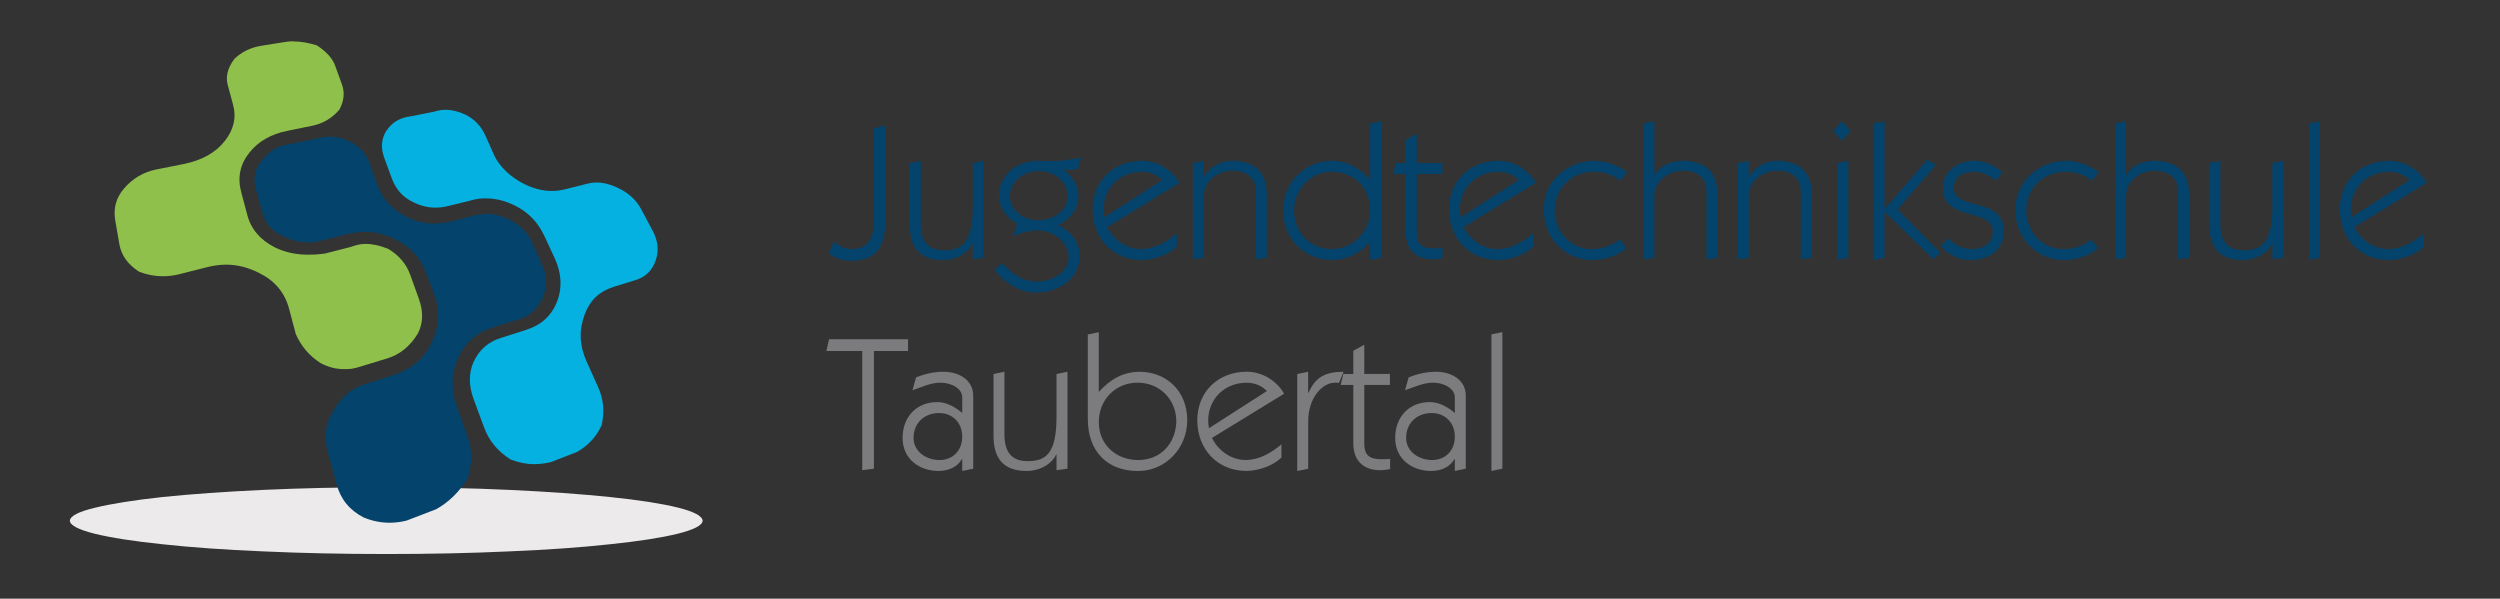 <?xml version="1.0" encoding="UTF-8"?>
<svg id="Ebene_1" data-name="Ebene 1" xmlns="http://www.w3.org/2000/svg" baseProfile="tiny" version="1.2" viewBox="0 0 595.28 142.55">
  <rect x="0" y="0" width="595.28" height="142.55" fill="#333333" stroke="none"/>
  <path d="M197.31,60.26c1.26,1.21,3.55,1.84,5.26,1.84,6.78,0,8.27-4.09,8.27-10.33v-21.92l-2.79.72v22.01c0,3.64-1.08,6.74-5.3,6.74-1.53,0-3.23-.81-4.13-1.8l-1.3,2.74Z" fill="#03436c" stroke-width="0"/>
  <path d="M216.63,38.83v14.73c0,5.12,2.16,8.36,7.86,8.36,3.46,0,6.15-1.89,7.05-3.91h.09v3.73l2.61-.36v-23.09l-2.61.54v10.15c0,9.07-2.7,10.6-6.92,10.6-3.86,0-5.48-2.29-5.48-6.33v-14.96l-2.61.54Z" fill="#03436c" stroke-width="0"/>
  <path d="M236.75,64.17c2.25,3.01,5.79,5.48,9.97,5.48,5.26,0,10.33-3.19,10.33-8.62,0-3.55-2.07-6.02-5.17-7.46,2.83-1.12,4.9-3.82,4.9-6.92,0-2.65-1.48-4.63-3.41-6.2l.09-.09c.4.09.81.13,1.21.13.76,0,1.26-.09,1.98-.31l.76-2.65c-2.43.49-4.9.85-7.41.85-.9,0-1.84-.09-2.74-.09-5.08,0-9.39,3.14-9.39,8.54,0,2.61,2.02,5.35,4.36,6.38l-.94,2.96c2.02-.76,3.73-1.3,5.88-1.3,3.59,0,7.28,2.65,7.28,6.51,0,3.37-3.86,5.66-7.5,5.66s-6.11-1.93-8.22-4.36l-1.98,1.48ZM247.31,40.72c3.37,0,6.87,2.2,6.87,5.97s-3.59,5.75-6.92,5.75-6.78-2.07-6.78-5.75,3.46-5.97,6.83-5.97Z" fill="#03436c" stroke-width="0"/>
  <path d="M262.94,51.72c-.13-.58-.18-1.26-.18-1.84,0-5.08,3.86-8.98,9.16-8.98,2.07,0,3.77.85,4.81,1.98l-13.79,8.85ZM280.82,43.55c-1.35-2.61-4.76-5.26-8.89-5.26-6.74,0-11.77,4.72-11.77,11.54s4.72,12.08,11.68,12.08c2.79,0,6.38-1.21,8.36-3.19v-3.14c-2.43,2.02-5.26,3.73-8.54,3.73-4.18,0-7.1-3.19-8-5.26l17.16-10.51Z" fill="#03436c" stroke-width="0"/>
  <path d="M286.62,61.38v-14.6c0-4.36,4.22-6.15,6.69-6.15,3.59,0,5.7,1.75,5.7,5.03v16.08l2.61-.36v-15.14c0-6.24-4.04-7.95-8.4-7.95-2.74,0-5.3,1.71-6.51,3.73h-.09v-3.73l-2.61.54v22.91l2.61-.36Z" fill="#03436c" stroke-width="0"/>
  <path d="M326.24,42.74h-.09c-2.2-2.52-5.26-4.45-8.94-4.45-6.51,0-11.68,5.12-11.68,11.72,0,7.1,5.21,11.9,11.77,11.9,3.68,0,7.14-2.07,8.85-4.31h.09v4.31l2.61-.54V28.86l-2.61.54v13.34ZM326.24,50.15c0,4.9-4.04,9.16-9.07,9.16-5.44,0-9.03-4.04-9.03-9.3,0-4.49,3.59-9.12,8.94-9.12,4.94,0,9.16,3.41,9.16,9.25Z" fill="#03436c" stroke-width="0"/>
  <path d="M334.73,38.83h-2.38l-.63,2.61h3.01v13.88c0,4.04,2.29,6.42,6.42,6.42.81,0,1.62-.13,2.34-.27v-2.43c-.72.09-1.39.09-2.11.09-2.87,0-4.04-1.03-4.04-3.77v-13.93h6.11v-2.61h-6.11v-6.96l-2.61,1.44v5.53Z" fill="#03436c" stroke-width="0"/>
  <path d="M347.8,51.72c-.13-.58-.18-1.26-.18-1.84,0-5.08,3.86-8.98,9.16-8.98,2.07,0,3.77.85,4.81,1.98l-13.79,8.85ZM365.68,43.55c-1.35-2.61-4.76-5.26-8.89-5.26-6.74,0-11.77,4.72-11.77,11.54s4.72,12.08,11.68,12.08c2.79,0,6.38-1.21,8.36-3.19v-3.14c-2.43,2.02-5.26,3.73-8.54,3.73-4.18,0-7.1-3.19-8-5.26l17.16-10.51Z" fill="#03436c" stroke-width="0"/>
  <path d="M385.67,57.03c-1.93,1.48-4.22,2.34-6.69,2.29-5.03,0-8.8-4.27-8.8-9.12,0-5.39,4-9.3,9.39-9.3,2.83,0,4.9.99,6.24,2.16l1.62-2.11c-2.25-1.53-4.99-2.65-7.73-2.65-6.33,0-12.13,4.67-12.13,11.59s5.12,12.04,11.63,12.04c2.96,0,6.33-1.17,8.09-2.87l-1.62-2.02Z" fill="#03436c" stroke-width="0"/>
  <path d="M393.93,61.38v-14.6c0-4.36,4.22-6.15,6.69-6.15,3.59,0,5.7,1.75,5.7,5.03v16.08l2.61-.36v-15.14c0-6.24-4.04-7.95-8.4-7.95-2.74,0-5.3,1.26-6.51,3.28h-.09v-12.71l-2.61.54v32.34l2.61-.36Z" fill="#03436c" stroke-width="0"/>
  <path d="M416.39,61.38v-14.6c0-4.36,4.22-6.15,6.69-6.15,3.59,0,5.7,1.75,5.7,5.03v16.08l2.61-.36v-15.14c0-6.24-4.04-7.95-8.4-7.95-2.74,0-5.3,1.71-6.51,3.73h-.09v-3.73l-2.61.54v22.91l2.61-.36Z" fill="#03436c" stroke-width="0"/>
  <path d="M438.58,28.86l-2.07,2.34,2.07,2.34,2.07-2.34-2.07-2.34ZM440.11,61.38v-23.09l-2.61.54v23.09l2.61-.54Z" fill="#03436c" stroke-width="0"/>
  <polygon points="448.74 49.79 448.74 28.86 446.13 29.4 446.13 61.92 448.74 61.38 448.74 50.42 460.37 61.74 462.03 60.21 451.84 49.88 460.95 39.28 458.89 38.02 448.74 49.79" fill="#03436c" stroke-width="0"/>
  <path d="M462.03,58.51c1.75,2.07,4.27,3.41,7.05,3.41,4.4,0,8.04-2.2,8.04-6.92,0-8.36-11.9-4.63-11.9-10.29,0-2.56,2.16-3.82,4.72-3.82,2.07,0,3.82.94,5.39,2.11l1.48-2.07c-2.16-1.53-4-2.65-6.74-2.65-3.86,0-7.46,2.43-7.46,6.56,0,7.91,11.9,4.63,11.9,10.29,0,2.79-2.2,4.18-4.85,4.18-2.43,0-3.95-.85-5.66-2.47l-1.98,1.66Z" fill="#03436c" stroke-width="0"/>
  <path d="M497.97,57.03c-1.93,1.48-4.22,2.34-6.69,2.29-5.03,0-8.8-4.27-8.8-9.12,0-5.39,4-9.3,9.39-9.3,2.83,0,4.9.99,6.24,2.16l1.62-2.11c-2.25-1.53-4.99-2.65-7.73-2.65-6.33,0-12.13,4.67-12.13,11.59s5.12,12.04,11.63,12.04c2.96,0,6.33-1.17,8.09-2.87l-1.62-2.02Z" fill="#03436c" stroke-width="0"/>
  <path d="M506.24,61.38v-14.6c0-4.36,4.22-6.15,6.69-6.15,3.59,0,5.7,1.75,5.7,5.03v16.08l2.61-.36v-15.14c0-6.24-4.04-7.95-8.4-7.95-2.74,0-5.3,1.26-6.51,3.28h-.09v-12.71l-2.61.54v32.34l2.61-.36Z" fill="#03436c" stroke-width="0"/>
  <path d="M526.09,38.83v14.73c0,5.12,2.16,8.36,7.86,8.36,3.46,0,6.15-1.89,7.05-3.91h.09v3.73l2.61-.36v-23.09l-2.61.54v10.15c0,9.07-2.7,10.6-6.92,10.6-3.86,0-5.48-2.29-5.48-6.33v-14.96l-2.61.54Z" fill="#03436c" stroke-width="0"/>
  <polygon points="552.41 28.86 549.81 29.4 549.81 61.92 552.41 61.38 552.41 28.86" fill="#03436c" stroke-width="0"/>
  <path d="M559.92,51.72c-.13-.58-.18-1.26-.18-1.84,0-5.08,3.86-8.98,9.16-8.98,2.07,0,3.77.85,4.81,1.98l-13.79,8.85ZM577.79,43.55c-1.35-2.61-4.76-5.26-8.89-5.26-6.74,0-11.77,4.72-11.77,11.54s4.72,12.08,11.68,12.08c2.79,0,6.38-1.21,8.36-3.19v-3.14c-2.43,2.02-5.26,3.73-8.54,3.73-4.18,0-7.1-3.19-8-5.26l17.16-10.51Z" fill="#03436c" stroke-width="0"/>
  <polygon points="208.09 83.57 216.22 83.57 216.22 80.79 197.4 80.79 196.77 83.57 205.31 83.57 205.31 111.96 208.09 111.6 208.09 83.57" fill="#7c7c7e" stroke-width="0"/>
  <path d="M217.53,104.28c0-3.59,2.61-5.93,6.06-5.93,3.23,0,5.53,2.29,5.53,5.62s-2.25,5.57-5.44,5.57c-3.01,0-6.15-1.93-6.15-5.26ZM217.26,92.92c1.98-.67,4.4-1.8,6.56-1.8,3.01,0,5.3,1.57,5.3,3.46v3.77c-1.53-1.35-3.68-2.61-5.93-2.61-4.99,0-8.27,3.55-8.27,8.54s3.95,7.86,8.58,7.86c2.65,0,4.63-1.17,5.53-2.83h.09v2.83l2.61-.54v-17.38c0-3.86-3.55-5.7-7.05-5.7-2.25,0-4.49.49-6.56,1.35l-.85,3.05Z" fill="#7c7c7e" stroke-width="0"/>
  <path d="M236.57,89.05v14.73c0,5.12,2.16,8.36,7.86,8.36,3.46,0,6.15-1.89,7.05-3.91h.09v3.73l2.61-.36v-23.09l-2.61.54v10.15c0,9.07-2.7,10.6-6.92,10.6-3.86,0-5.48-2.29-5.48-6.33v-14.96l-2.61.54Z" fill="#7c7c7e" stroke-width="0"/>
  <path d="M261.64,100.55c0-5.53,4.09-9.43,9.25-9.43s9.21,3.91,9.21,9.3c-.18,5.21-3.77,9.12-9.07,9.12s-9.39-3.68-9.39-8.98ZM259.03,99.84c0,7.41,4.4,12.31,11.95,12.31,6.65,0,11.72-5.53,11.72-12.08,0-7.1-5.12-11.54-11.32-11.54-3.95,0-7.05,1.8-9.75,4.81v-14.24l-2.61.54v20.21Z" fill="#7c7c7e" stroke-width="0"/>
  <path d="M287.87,101.95c-.13-.58-.18-1.26-.18-1.84,0-5.08,3.86-8.98,9.16-8.98,2.07,0,3.77.85,4.81,1.98l-13.79,8.85ZM305.75,93.77c-1.35-2.61-4.76-5.26-8.89-5.26-6.74,0-11.77,4.72-11.77,11.54s4.72,12.08,11.68,12.08c2.79,0,6.38-1.21,8.36-3.19v-3.14c-2.43,2.02-5.26,3.73-8.54,3.73-4.18,0-7.1-3.19-8-5.26l17.16-10.51Z" fill="#7c7c7e" stroke-width="0"/>
  <path d="M311.5,88.52l-2.61.54v23.09l2.61-.54v-11.32c0-5.66,3.46-9.16,6.29-9.16.36,0,.76,0,1.03.04l1.12-2.65c-4.18,0-6.74,1.17-8.36,5.03h-.09v-5.03Z" fill="#7c7c7e" stroke-width="0"/>
  <path d="M322.24,89.05h-2.38l-.63,2.61h3.01v13.88c0,4.04,2.29,6.42,6.42,6.42.81,0,1.62-.13,2.34-.27v-2.43c-.72.09-1.39.09-2.11.09-2.87,0-4.04-1.03-4.04-3.77v-13.93h6.11v-2.61h-6.11v-6.96l-2.61,1.44v5.53Z" fill="#7c7c7e" stroke-width="0"/>
  <path d="M334.82,104.28c0-3.59,2.61-5.93,6.06-5.93,3.23,0,5.53,2.29,5.53,5.62s-2.25,5.57-5.44,5.57c-3.01,0-6.15-1.93-6.15-5.26ZM334.55,92.92c1.98-.67,4.4-1.8,6.56-1.8,3.01,0,5.3,1.57,5.3,3.46v3.77c-1.53-1.35-3.68-2.61-5.93-2.61-4.99,0-8.27,3.55-8.27,8.54s3.95,7.86,8.58,7.86c2.65,0,4.63-1.17,5.53-2.83h.09v2.83l2.61-.54v-17.38c0-3.86-3.55-5.7-7.05-5.7-2.25,0-4.49.49-6.56,1.35l-.85,3.05Z" fill="#7c7c7e" stroke-width="0"/>
  <polygon points="357.73 79.08 355.12 79.62 355.12 112.14 357.73 111.6 357.73 79.08" fill="#7c7c7e" stroke-width="0"/>
  <g>
    <path d="M167.31,124c-.08,1.09-2.05,2.11-5.9,3.08-3.9.96-9.27,1.8-16.14,2.51-6.9.76-14.9,1.32-23.98,1.7-9.08.42-18.86.63-29.32.63s-20.24-.21-29.32-.63c-9.08-.38-17.07-.94-23.98-1.7-6.87-.71-12.24-1.55-16.14-2.51-3.85-.96-5.82-1.99-5.9-3.08.08-1.13,2.05-2.15,5.9-3.08,3.9-.96,9.27-1.82,16.14-2.57,6.91-.71,14.9-1.28,23.98-1.7,9.08-.42,18.86-.63,29.32-.63s20.24.21,29.32.63c9.08.42,17.08.99,23.98,1.7,6.87.71,12.24,1.55,16.14,2.51,3.85.96,5.82,2.01,5.9,3.14" fill="#eceaea" stroke-width="0"/>
    <path d="M106.03,26.13c1.51,0,3.08.38,4.71,1.13,2.18,1.05,3.79,2.72,4.84,5.02l2.07,4.65c.63,1.38,1.59,2.68,2.89,3.9,1.26,1.21,2.74,2.24,4.46,3.07,2.18,1.05,4.31,1.57,6.4,1.57,1.13,0,2.24-.15,3.33-.44l5.02-1.26c.75-.21,1.52-.31,2.32-.31,1.6,0,3.27.42,5.02,1.26,2.6,1.21,4.48,2.95,5.65,5.21l2.64,4.96c1.3,2.39,1.55,4.75.76,7.1-.84,2.43-2.45,4-4.84,4.71l-5.27,1.63c-3.31,1.05-5.57,3.2-6.78,6.47-1.42,3.68-1.3,7.41.38,11.17l2.82,6.28c1.26,2.81,1.53,5.8.82,8.98-1.26,2.76-3.22,4.89-5.91,6.4l-6.15,2.39c-1.38.33-2.72.5-4.02.5-1.88,0-3.77-.38-5.65-1.13-3.02-1.93-5.09-4.42-6.22-7.48l-2.51-6.78c-1.22-3.31-1.24-6.28-.06-8.92,1.34-2.93,3.54-4.85,6.59-5.77l5.9-1.88c3.6-1.13,6.07-3.37,7.4-6.72,1.26-3.26,1.09-6.68-.5-10.23l-2.45-5.27c-1.55-3.43-4-5.94-7.35-7.53-2.22-1.05-4.42-1.57-6.59-1.57-1.13-.04-2.28.1-3.45.44l-5.59,1.38c-1.04.25-2.07.38-3.08.38-1.76,0-3.52-.44-5.27-1.32-2.39-1.13-4.06-2.97-5.02-5.53l-1.83-4.96c-.88-2.43-.73-4.56.44-6.4,1.17-1.84,2.85-2.97,5.02-3.4.38-.08.73-.14,1.07-.18l5.4-1.07c.38-.12.69-.21.94-.25.54-.12,1.09-.18,1.63-.18" fill="#05b1e0" stroke-width="0"/>
    <path d="M78.47,32.53c1.59,0,3.2.4,4.84,1.2,2.3,1.08,3.89,2.86,4.76,5.33l1.76,4.96c1.26,3.35,3.58,5.88,6.97,7.6,2.17,1.08,4.39,1.63,6.65,1.63,1.34-.04,2.72-.23,4.14-.56l5.59-1.44c.88-.21,1.76-.31,2.64-.31,1.72-.05,3.45.38,5.21,1.25,2.72,1.3,4.63,3.18,5.71,5.65l2.39,5.34c1.17,2.55,1.21,5.11.12,7.66-1.13,2.64-3.03,4.38-5.71,5.21l-5.9,1.82c-3.97,1.17-6.8,3.58-8.47,7.22-.88,1.88-1.34,3.81-1.38,5.78-.04,2.01.33,4.12,1.13,6.34l2.45,6.85c1.09,3.05,1.09,6.34,0,9.85-2.05,3.27-4.56,5.71-7.53,7.35l-7.03,2.7c-1.34.33-2.68.51-4.02.51-2.13,0-4.2-.42-6.21-1.26-3.35-1.72-5.51-4.38-6.46-7.98l-2.01-7.47c-1.04-3.77-.63-7.07,1.26-9.92,1.8-3.26,4.29-5.38,7.47-6.34l6.66-2.14c4.36-1.38,7.41-3.89,9.17-7.53.92-1.88,1.47-3.79,1.63-5.71.12-1.97-.13-3.83-.76-5.59l-2.13-5.71c-1.26-3.43-3.79-6.09-7.6-7.98-2.22-1.09-4.5-1.63-6.84-1.63-1.42,0-2.89.19-4.39.56l-6.28,1.57c-1.01.26-2.01.38-3.01.38-1.88,0-3.77-.46-5.65-1.38-2.72-1.09-4.46-3.05-5.21-5.91l-1.51-5.34c-.71-2.72-.21-5.02,1.51-6.91,1.55-2.05,3.43-3.28,5.65-3.7.38-.08.74-.15,1.07-.18l6.03-1.26c.42-.13.81-.21,1.19-.25.71-.17,1.42-.26,2.13-.26" fill="#03436c" stroke-width="0"/>
    <path d="M69.93,9.87c1.68,0,3.52.31,5.53.94,2.34,1.54,3.81,3.2,4.39,4.96l1.57,4.33c.71,1.97.5,3.98-.63,6.03-1.76,2.05-3.94,3.32-6.53,3.83l-5.84,1.19c-3.93.79-6.97,2.55-9.1,5.27-2.18,2.76-2.81,5.88-1.88,9.35l1.44,5.4c.88,3.39,3.1,5.98,6.66,7.78,2.34,1.13,4.98,1.7,7.91,1.7,1.26,0,2.53-.08,3.83-.25l6.34-1.63c.46-.17.86-.3,1.19-.38.75-.21,1.52-.31,2.32-.31,1.6,0,3.37.4,5.34,1.19,2.56,1.55,4.29,3.6,5.21,6.15l2.07,5.77c1.09,3.02,1.01,5.76-.25,8.23-1.84,3.01-4.25,4.98-7.22,5.9l-6.59,2.01c-1.26.42-2.47.61-3.64.56-1.93.04-3.83-.44-5.72-1.44-2.64-1.68-4.61-3.98-5.9-6.91l-1.63-6.16c-1.05-3.77-3.39-6.55-7.04-8.35-2.6-1.34-5.23-2.01-7.91-2.01-1.42,0-2.88.19-4.39.56l-6.96,1.76c-1.26.29-2.51.44-3.77.44-1.88,0-3.75-.36-5.59-1.07-2.68-1.72-4.25-3.89-4.71-6.53l-1-5.78c-.46-2.84.23-5.33,2.07-7.47,2.05-2.43,4.64-3.96,7.78-4.59l6.59-1.31c4.27-.88,7.49-2.7,9.67-5.47,2.14-2.72,2.79-5.61,1.95-8.66l-1.26-4.65c-.54-2.01-.02-4.08,1.57-6.21,1.72-1.67,3.85-2.72,6.41-3.14l5.52-.88c.71-.13,1.45-.19,2.2-.19" fill="#8fc04c" stroke-width="0"/>
  </g>
</svg>